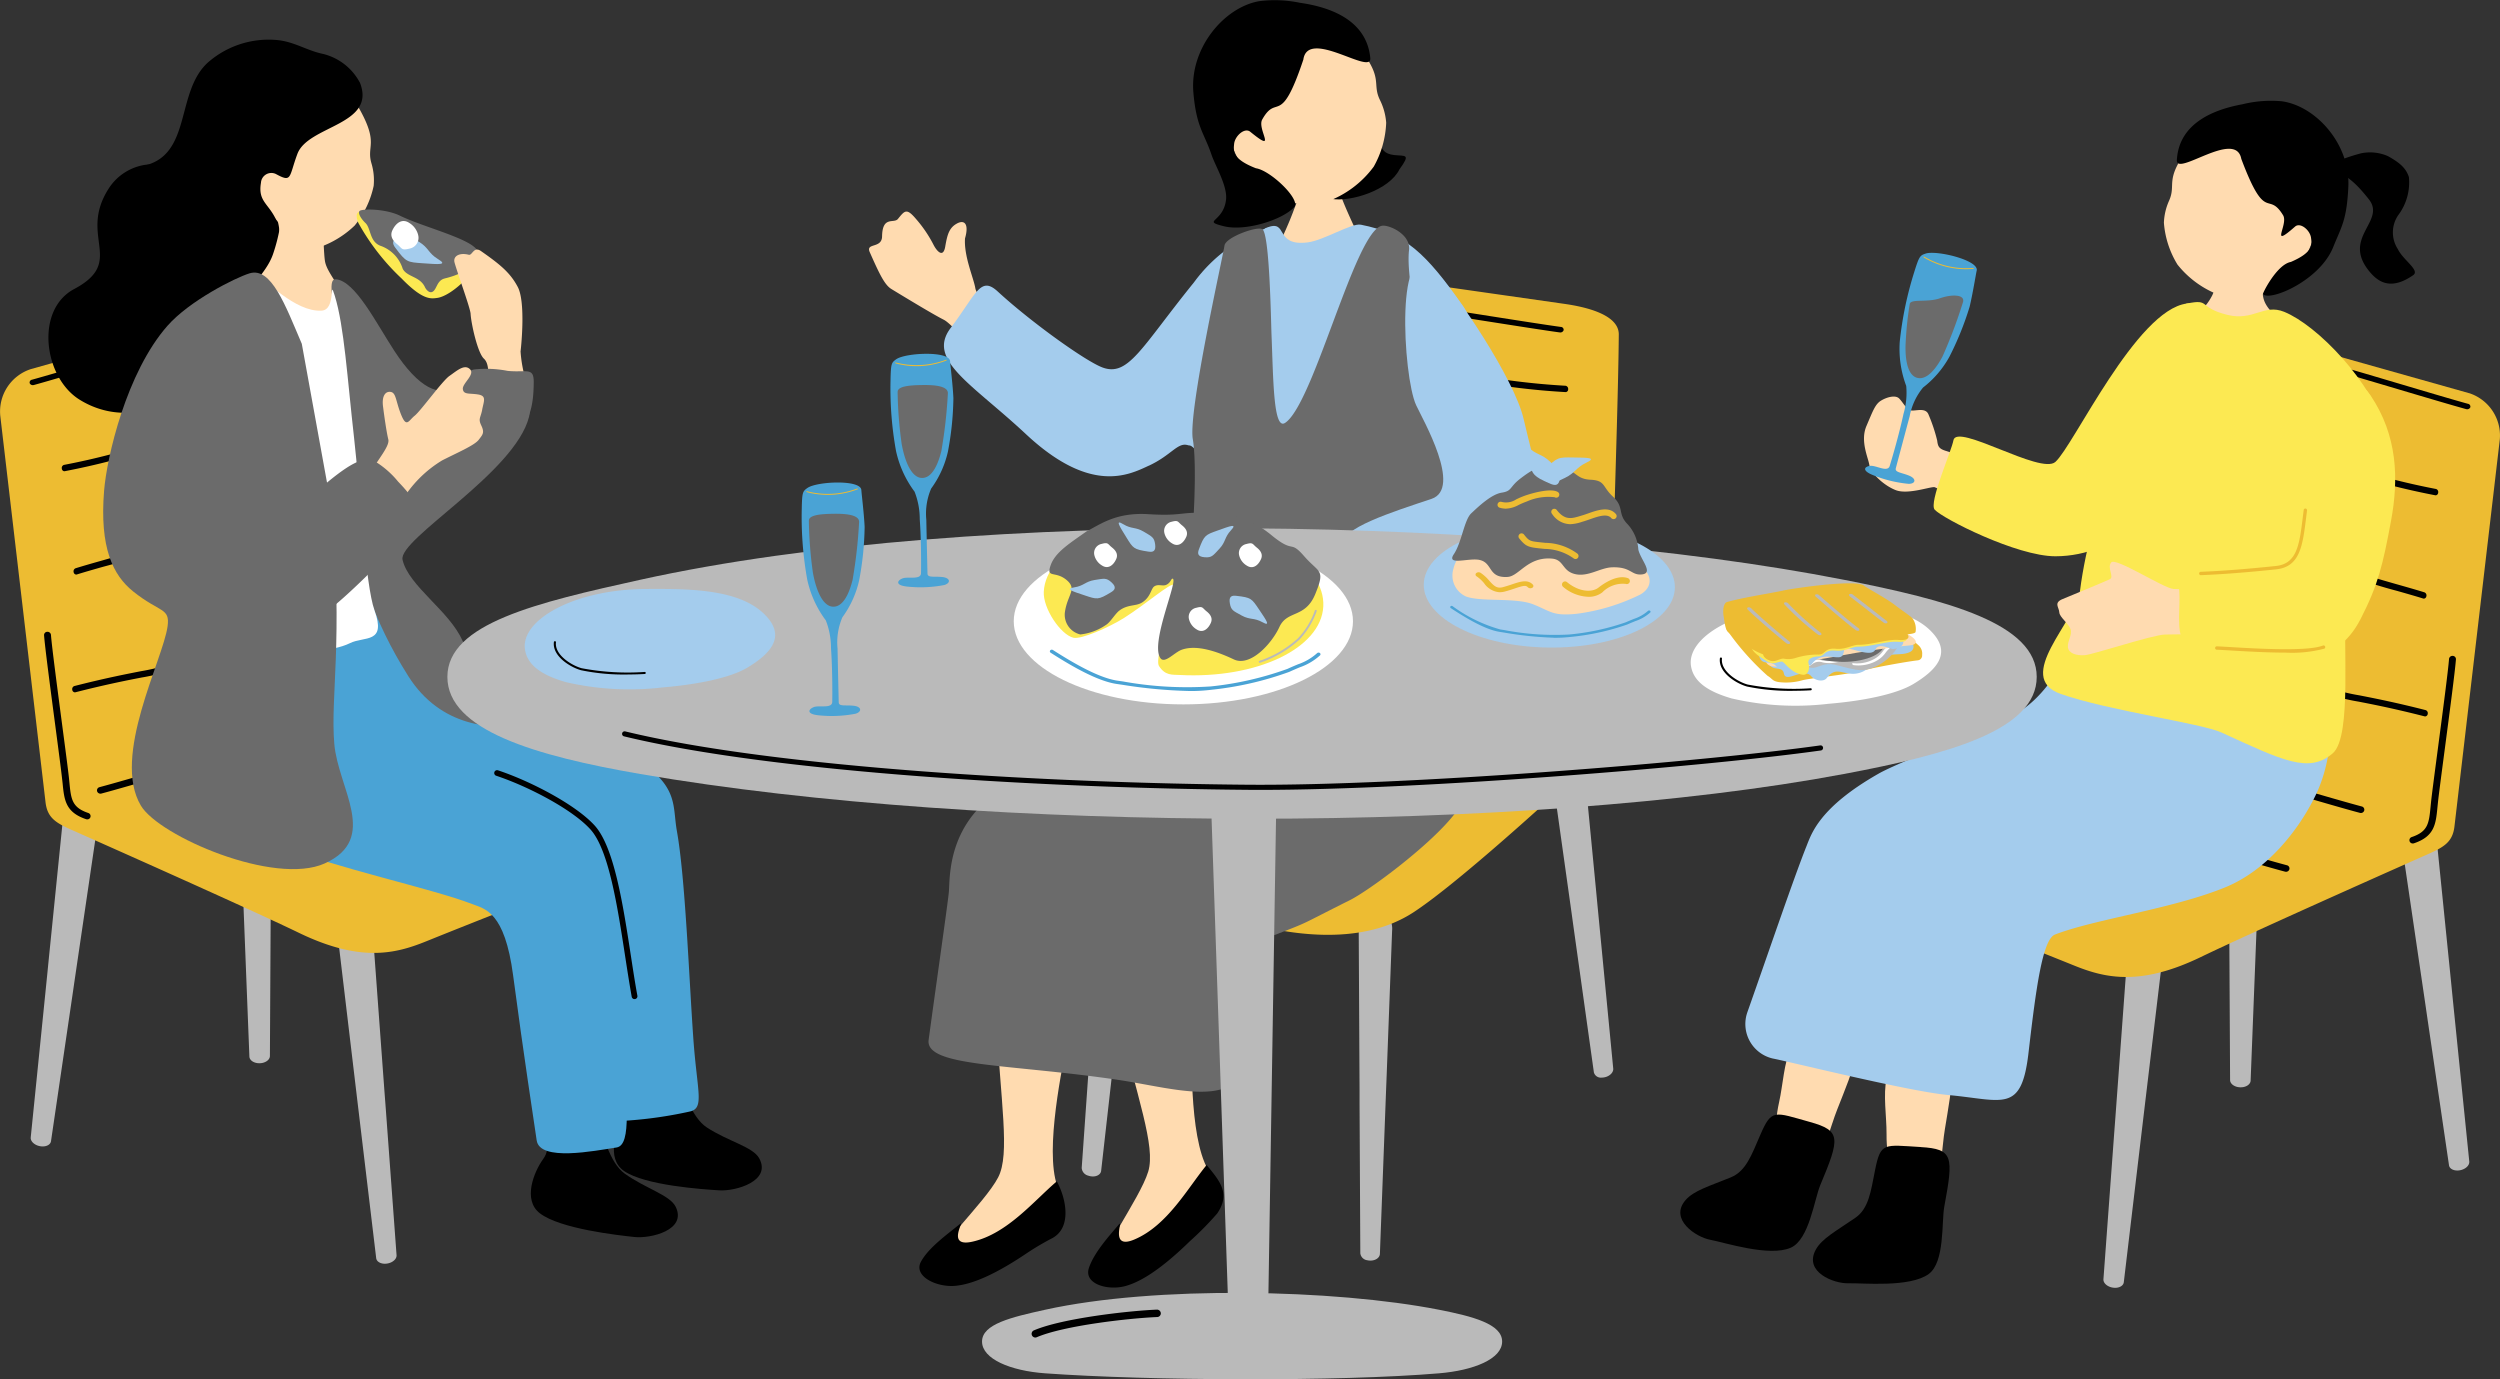 <svg xmlns="http://www.w3.org/2000/svg" xmlns:xlink="http://www.w3.org/1999/xlink" width="268.259" height="148" viewBox="0 0 268.259 148"><rect x="0" y="0" width="268.259" height="148" fill="#333333" stroke="none"/><defs><clipPath id="a"><rect width="268.259" height="148" fill="none"/></clipPath></defs><g clip-path="url(#a)"><path d="M301.394,135.738c-.018.414-.514.733-1.109.714a1.53,1.53,0,0,1-.294-.034c-.461-.1-.794-.393-.8-.74l-.086-15.963-.006-1.658-.094-17.1a2.052,2.052,0,0,1,1.917-2.2,1.458,1.458,0,0,1,.3.035,2.152,2.152,0,0,1,1.536,2.267l-.606,15.383-.07,1.7Z" transform="translate(-59.894 -19.78)" fill="#bababa"/><path d="M284.426,162.815c-.051.41-.569.669-1.16.578a1.5,1.5,0,0,1-.29-.069c-.449-.153-.759-.485-.735-.831l1.172-15.9.125-1.651,1.252-17.033a1.955,1.955,0,0,1,2.082-1.966,1.455,1.455,0,0,1,.3.07,2.256,2.256,0,0,1,1.351,2.439L286.7,143.691l-.2,1.683Z" transform="translate(-56.535 -25.224)" fill="#bababa"/><path d="M329.521,146.743c.04.412-.4.83-.993.937a1.477,1.477,0,0,1-.293.028c-.468,0-.837-.22-.889-.561l-2.309-15.709-.237-1.632-2.476-16.83A2.23,2.23,0,0,1,323.9,110.4a1.454,1.454,0,0,1,.3-.029,1.971,1.971,0,0,1,1.83,1.91l1.547,15.283.167,1.69Z" transform="translate(-64.559 -22.108)" fill="#bababa"/><path d="M315.089,50.67l-29.068-8.194a3.186,3.186,0,0,0-4.14,2.892L277.9,85.744a4.489,4.489,0,0,0,0,.829,5.8,5.8,0,0,0-2,.318,72.917,72.917,0,0,1-8.953,3.624c-3.574,1.1-18.981,10.946-16.279,12.359,5.411,2.829,9.558,4.174,22.081,9.228,3.337,1.347,7.082,2.2,13.569-.934,6.056-2.927,24.509-11.1,24.509-11.1,1.612-.725,2.5-1.276,2.692-2.9l4.864-41.5a4.78,4.78,0,0,0-3.288-5" transform="translate(-50.147 -8.481)" fill="#edbc32"/><path d="M313.367,107.968l-.042-.008c-1.516-.4-4.521-1.278-7.427-2.126-2.23-.649-4.369-1.274-5.644-1.627a.353.353,0,0,1-.252-.441.37.37,0,0,1,.457-.243c1.277.354,3.42.979,5.654,1.63,2.9.846,5.9,1.72,7.409,2.119a.355.355,0,0,1,.257.438.371.371,0,0,1-.413.257" transform="translate(-60.09 -20.734)"/><path d="M327.617,53.8l-.042-.009c-1.506-.414-4.491-1.3-7.377-2.158-2.214-.657-4.339-1.289-5.606-1.65a.3.3,0,0,1-.243-.382.376.376,0,0,1,.462-.181c1.268.361,3.4.993,5.615,1.652,2.881.856,5.862,1.742,7.36,2.153a.305.305,0,0,1,.248.381.368.368,0,0,1-.417.194" transform="translate(-62.963 -9.895)"/><path d="M324.246,65.64a.3.3,0,0,0,.273-.281.345.345,0,0,0-.224-.4,77.316,77.316,0,0,1-9.943-2.6.27.27,0,0,0-.353.214.366.366,0,0,0,.174.433,77.22,77.22,0,0,0,10.022,2.625.228.228,0,0,0,.051.006" transform="translate(-62.894 -12.488)"/><path d="M323.3,79.584a.3.3,0,0,0,.269-.258.353.353,0,0,0-.2-.416c-.887-.276-1.875-.557-2.857-.835-1.724-.489-3.507-1-4.577-1.441a.269.269,0,0,0-.352.214.363.363,0,0,0,.174.433,48.374,48.374,0,0,0,4.629,1.46c.977.277,1.962.557,2.845.832a.235.235,0,0,0,.069.01" transform="translate(-63.21 -15.347)"/><path d="M322.963,95.425a.3.3,0,0,0,.272-.273.348.348,0,0,0-.216-.4c-3.237-.829-5.592-1.289-7.15-1.594a20.563,20.563,0,0,1-2.344-.529.276.276,0,0,0-.345.234.358.358,0,0,0,.191.423,20.521,20.521,0,0,0,2.409.547c1.554.3,3.9.762,7.125,1.588a.226.226,0,0,0,.057.007" transform="translate(-62.73 -18.551)"/><path d="M303.322,115.856l-.042-.008c-1.516-.4-4.521-1.278-7.427-2.126-2.23-.649-4.369-1.274-5.644-1.627a.353.353,0,0,1-.252-.441.37.37,0,0,1,.457-.243c1.277.354,3.42.979,5.654,1.63,2.9.846,5.9,1.72,7.409,2.119a.355.355,0,0,1,.258.438.371.371,0,0,1-.413.257" transform="translate(-58.078 -22.314)"/><path d="M323.63,108.136a.353.353,0,0,1-.081-.69c1.76-.595,1.847-1.489,2.021-3.269l.05-.49c.09-.861.393-3.153.743-5.808.51-3.869,1.088-8.254,1.186-9.539a.371.371,0,0,1,.4-.334.353.353,0,0,1,.341.377c-.1,1.3-.679,5.7-1.191,9.576-.349,2.649-.651,4.937-.741,5.79l-.049.485c-.178,1.819-.306,3.134-2.521,3.882a.384.384,0,0,1-.155.019" transform="translate(-64.759 -17.628)"/><path d="M259.164,150.856c.341-3.74,2.421-10.07-1.182-10.095-6.5-.044-4.86,5.29-4.885,9.121-.022,3.169.78,4.327,2.149,4.633,3.1.691,3.553.348,3.918-3.659" transform="translate(-50.664 -28.196)" fill="#ffdbb0"/><path d="M254.818,153.875c-3.938-.231-4.288-.544-4.89,2.476-.457,2.29-.67,4.124-2.122,5.123-2.049,1.411-3.588,2.219-4.243,3.421-1.308,2.4,1.958,3.643,3.478,3.6s6.629.488,8.651-1c1.735-1.28,1.36-5.58,1.664-7.221,1-5.389.975-6.187-2.538-6.394" transform="translate(-48.727 -30.795)"/><path d="M244.375,148.071c1.124-3.584,4.493-9.332.976-10.116-6.348-1.417-5.866,4.144-6.7,7.883-.689,3.093-.151,4.4,1.122,4.982,2.884,1.329,3.4,1.091,4.6-2.749" transform="translate(-47.743 -27.588)" fill="#ffdbb0"/><path d="M239.35,150.342c-3.8-1.057-4.077-1.437-5.3,1.387-.931,2.142-1.526,3.89-3.156,4.559-2.3.946-3.976,1.411-4.87,2.448-1.784,2.07,1.144,3.974,2.64,4.251s6.378,1.877,8.668.847c1.966-.884,2.509-5.168,3.152-6.707,2.114-5.056,2.259-5.842-1.131-6.785" transform="translate(-45.162 -29.957)"/><path d="M295.838,84.517c-.04-1.106-2.81-1.626-6.469-1.775-3.118-1.852-14.8-1.316-17.419-.227-2.209.919-4.1,7.868-8.707,10.363-3.332,1.8-12.371,5.107-14.77,6.476-6.345,3.619-7.183,6.426-7.727,7.787-1.343,3.36-4.1,11.469-6.334,17.794a3.8,3.8,0,0,0,2.714,4.976c2.227.438,14.63,3.535,18.849,3.921,5.9.539,7.839,2.009,8.6-4.524.8-6.9,1.5-12.18,2.847-12.7,4.292-1.66,12.53-2.728,18.236-5.053,4.589-1.87,7.96-6.24,9.725-9.891,3.476-7.19.47-16.811.458-17.147" transform="translate(-46.909 -16.33)" fill="#a4cced"/><path d="M258.969,59.064c-.793-.238-.921-.461-1-1.128a17.459,17.459,0,0,0-.92-2.765c-.336-.937-1.635-.254-2.072-.529s-.693-.812-1.084-1.218-1.326-.159-1.954.227-.864,1.091-1.561,2.717.2,3.415.315,4.216,1.508,2.157,2.828,2.67,3.775-.413,4.172-.316c.067.016,2.332,1.07,3.02,1.313,2.554.9,4.645-2.819,2.314-3.822-.4-.174-3.932-1.327-4.06-1.366" transform="translate(-50.101 -10.66)" fill="#ffdbb0"/><path d="M296.255,33c.235.027,5.593.6,5.89.605.06.51-1.588,3.274-.936,5.216.828,2.465,6.253,4.374,5.261,6.6-2.968,5.53-13.561,2.581-15.544-.332-.311-5.211,2.847-3.06,4.74-6.812a8.769,8.769,0,0,0,.589-5.28" transform="translate(-58.271 -6.611)" fill="#ffdbb0"/><path d="M286.625,40.724c2.807-.364,2.764,3.485,1.447,7.8-2.006,6.569-7.218,15.476-7.757,16.183-1.305,1.716-4.386,3.135-7.791,3.136-4.15,0-12.109-4.055-12.953-5-.665-.741,1.819-6.328,2.01-7.44.329-1.918,9.355,3.715,10.937,2.319,1.941-1.711,8.675-16.3,14.107-17" transform="translate(-51.972 -8.153)" fill="#fce952"/><path d="M281.147,56.974c1.454-8.721,7.446-16.083,8.419-16.283,2.608-.538,1.13.4,4.325,1.207,2.84.716,3.918-1.222,6.13-.317,3.556,1.455,9.422,7.493,11.057,13.069,1.3,4.424-2.86,10.06-4.37,18.926-.507,2.972.663,13.536-1.484,15.377-2.549,2.186-5.31.805-11.936-2.232-2.182-1-12.148-2.347-17.256-4.142-5.092-1.789,1.673-7.866,2.07-11.044.62-4.96,2.218-9.6,3.045-14.562" transform="translate(-54.913 -8.119)" fill="#fce952"/><path d="M303.881,32.665a7.565,7.565,0,0,1-7.073,2.091,10.429,10.429,0,0,1-4.995-3.442,10.009,10.009,0,0,1-1.457-4.489,6.317,6.317,0,0,1,.558-2.373c.79-1.785-.5-2.148,1.959-5.486.748-1.014,4.813-5.472,10.242-4.128,4.772,1.182,5.651,13.359.766,17.827" transform="translate(-58.161 -2.922)" fill="#ffdbb0"/><path d="M299.011,19.762c-.594-3.25-7.022,1.969-6.917.109.228-4.015,4.077-5.44,7.047-5.981a12.742,12.742,0,0,1,4.234-.318c3.663.523,7.333,4.614,7.12,9.158-.17,3.619-.741,4.288-1.63,6.5-1.444,3.589-6.763,5.835-7.536,5.04-.065-.067,1.486-3.187,3-3.46,2.362-1.024,2.274-1.814,2.157-2.617s-1.146-1.668-1.71-1.174c-2.8,2.457-.676-.23-1.285-1.223-1.656-2.7-1.831,1.006-4.477-6.031" transform="translate(-58.509 -2.703)"/><path d="M312.608,21.764a19.476,19.476,0,0,1,3.382-1.217,4.793,4.793,0,0,1,2.846.3c1.4.77,1.962,1.356,2.265,2.25a5.834,5.834,0,0,1-1.156,4.107,3.282,3.282,0,0,0-.028,3.631c.572,1.187,2.4,2.27,1.645,2.792-2.206,1.53-3.562.912-4.574-.251-3.26-3.747,1.717-5.483-.181-7.886s-2.353-2.236-4.2-3.73" transform="translate(-62.618 -4.101)"/><path d="M287.6,83.186c-1.382.046-7.707,2.151-8.6,2.216s-1.745-.191-1.811-.857.488-1.307.284-1.929-1.19-1.292-1.211-1.82-.639-1.014.373-1.423,4.512-1.866,5.041-2.116-.34-1.265.168-1.814,5.643,2.8,6.675,2.854c3.815.193,4.441-.356,4.706,2.879.208,2.549-1.55,1.878-5.623,2.011" transform="translate(-55.295 -15.099)" fill="#ffdbb0"/><path d="M311.835,76.783c1.912-3.707,2.413-5.884,3.284-10.574.836-4.5.7-9.148-2.212-13.47-3.182-4.719-6.893,6.173-7.03,9.272-.1,2.263-.482,9.112-3.687,9.428-4.06.4-10.007.119-9.883,1.7.321,1.355-.19,3.988.273,5.456.443,1.406,6.67,1.347,10.976,2.088,4.872.839,7.081-1.582,8.28-3.906" transform="translate(-58.551 -10.33)" fill="#fce952"/><path d="M295.27,75.388a.182.182,0,0,1-.006-.365c2.168-.08,4.874-.288,8.043-.621,2.288-.24,2.536-2.264,2.912-5.327l.085-.681a.174.174,0,0,1,.2-.158.183.183,0,0,1,.158.2l-.085.681c-.382,3.12-.66,5.374-3.236,5.645-3.177.333-5.892.543-8.069.623Z" transform="translate(-59.109 -13.668)" fill="#edbc32"/><path d="M304.788,87.375c-2.018,0-4.288-.135-5.958-.234-.576-.034-1.066-.063-1.429-.079a.183.183,0,0,1-.174-.19.186.186,0,0,1,.19-.174c.365.017.857.046,1.435.08,2.9.172,8.306.494,9.956-.167a.183.183,0,0,1,.135.339,13.573,13.573,0,0,1-4.154.426" transform="translate(-59.537 -17.346)" fill="#edbc32"/><path d="M262.237,35.834c.263-1.118-4.322-2.218-5.484-1.827-.606.2-.692.293-1.226,2.006a37.839,37.839,0,0,0-1.545,7.424,11.312,11.312,0,0,0,.692,4.769,8.006,8.006,0,0,1-.293,3.005c-.489,2.294-1.323,5.09-1.48,5.587-.23.724-1.463-.084-2.078-.015s-.945.485.221.968a13.393,13.393,0,0,0,3.909.964c.744-.011.841-.549.03-.881s-1.542-.345-1.427-.789,1.232-4.632,1.488-5.579a6.822,6.822,0,0,1,1.437-3.086,10.654,10.654,0,0,0,2.834-3.315,32.833,32.833,0,0,0,2.158-5.335c.329-1.351.679-3.532.764-3.9" transform="translate(-50.13 -6.796)" fill="#4aa3d5"/><path d="M258.934,34.952a8.793,8.793,0,0,0,4.51.794.049.049,0,0,0,.037-.059.049.049,0,0,0-.058-.038,8.857,8.857,0,0,1-5.252-1.22.05.05,0,0,0-.069.014.049.049,0,0,0,.014.068,5.9,5.9,0,0,0,.817.44" transform="translate(-51.698 -6.895)" fill="#edbc32"/><path d="M256.137,40.55c.145-.57,1.873-.12,3.242-.6,1.282-.453,2.713-.417,2.475.41a52.351,52.351,0,0,1-2.2,5.84c-.634,1.2-1.649,2.59-2.736,2.282-1.071-.3-1.338-2.166-1.2-4.077a35.654,35.654,0,0,1,.421-3.852" transform="translate(-51.216 -7.944)" fill="#6b6b6b"/><path d="M33.119,132.507c.018.415.514.734,1.109.715a1.53,1.53,0,0,0,.293-.034c.461-.1.794-.393.8-.74l.086-15.963.006-1.659.094-17.1a2.051,2.051,0,0,0-1.917-2.2,1.406,1.406,0,0,0-.3.035,2.152,2.152,0,0,0-1.536,2.266l.605,15.383.071,1.7Z" transform="translate(-6.359 -19.133)" fill="#bababa"/><path d="M49.449,159.584c.05.41.569.669,1.16.578a1.5,1.5,0,0,0,.29-.069c.45-.153.759-.485.735-.831l-1.171-15.9-.126-1.651-1.252-17.033A1.955,1.955,0,0,0,47,122.713a1.48,1.48,0,0,0-.3.07,2.256,2.256,0,0,0-1.351,2.439l1.814,15.238.2,1.683Z" transform="translate(-9.082 -24.577)" fill="#bababa"/><path d="M4.122,143.513c-.04.412.4.83.993.937a1.477,1.477,0,0,0,.293.028c.468,0,.837-.22.889-.561l2.309-15.709.237-1.632,2.476-16.83a2.23,2.23,0,0,0-1.581-2.577,1.452,1.452,0,0,0-.3-.029,1.972,1.972,0,0,0-1.83,1.91L6.062,124.334l-.167,1.69Z" transform="translate(-0.825 -21.461)" fill="#bababa"/><path d="M3.316,47.44l29.068-8.194a3.186,3.186,0,0,1,4.14,2.892l3.983,40.375a4.353,4.353,0,0,1,0,.829,5.8,5.8,0,0,1,2,.318,72.835,72.835,0,0,0,8.954,3.624c3.573,1.1,18.981,10.946,16.279,12.359-5.411,2.829-9.558,4.174-22.082,9.228-3.337,1.347-7.081,2.2-13.568-.934-6.056-2.927-24.51-11.1-24.51-11.1-1.611-.725-2.5-1.277-2.692-2.9L.028,52.439a4.778,4.778,0,0,1,3.288-5" transform="translate(0 -7.834)" fill="#edbc32"/><path d="M13.438,105.375a.348.348,0,0,0,.042-.009c1.516-.4,4.521-1.277,7.427-2.125,2.23-.649,4.369-1.274,5.644-1.627a.352.352,0,0,0,.252-.441.37.37,0,0,0-.457-.243c-1.277.354-3.42.979-5.654,1.63-2.9.846-5.9,1.72-7.409,2.119a.356.356,0,0,0-.258.438.371.371,0,0,0,.413.257" transform="translate(-2.606 -20.214)"/><path d="M4.4,50.566l.042-.009c1.506-.414,4.491-1.3,7.377-2.158,2.214-.657,4.339-1.289,5.606-1.65a.3.3,0,0,0,.243-.382.376.376,0,0,0-.462-.181c-1.268.361-3.4.994-5.615,1.652-2.881.856-5.862,1.742-7.36,2.153a.305.305,0,0,0-.248.381.367.367,0,0,0,.417.194" transform="translate(-0.795 -9.248)"/><path d="M8.567,62.409a.3.3,0,0,1-.273-.281.345.345,0,0,1,.223-.4,77.3,77.3,0,0,0,9.944-2.6.27.27,0,0,1,.353.214.366.366,0,0,1-.174.433A77.22,77.22,0,0,1,8.619,62.4a.228.228,0,0,1-.051.006" transform="translate(-1.66 -11.841)"/><path d="M10.149,76.354a.3.3,0,0,1-.27-.258.353.353,0,0,1,.2-.416c.887-.276,1.875-.557,2.857-.835,1.724-.489,3.506-1,4.577-1.441a.27.27,0,0,1,.353.214.365.365,0,0,1-.175.434,48.3,48.3,0,0,1-4.629,1.46c-.977.277-1.962.557-2.845.832a.226.226,0,0,1-.068.01" transform="translate(-1.977 -14.7)"/><path d="M9.967,92.194a.3.3,0,0,1-.272-.273.348.348,0,0,1,.216-.4c3.237-.829,5.592-1.289,7.15-1.594a20.565,20.565,0,0,0,2.344-.529.275.275,0,0,1,.344.234.357.357,0,0,1-.19.423,20.5,20.5,0,0,1-2.41.547c-1.553.3-3.9.762-7.124,1.588a.225.225,0,0,1-.057.007" transform="translate(-1.941 -17.904)"/><path d="M10.574,104.905a.361.361,0,0,0,.312-.236.357.357,0,0,0-.232-.454c-1.76-.595-1.847-1.489-2.021-3.269l-.049-.49c-.091-.861-.393-3.153-.744-5.808-.509-3.869-1.088-8.254-1.186-9.539a.371.371,0,0,0-.4-.334.352.352,0,0,0-.341.377c.1,1.3.678,5.7,1.19,9.576.349,2.649.651,4.937.741,5.79L7.9,101c.178,1.819.306,3.134,2.52,3.882a.392.392,0,0,0,.157.019" transform="translate(-1.185 -16.981)"/><path d="M82.977,143.284c-.469-4.56,5.787-3.761,6.288-.717.379,2.309,1.454,5.406,3.072,6.466,2.286,1.5,4.94,2.076,5.622,3.305,1.359,2.453-2.513,3.559-4.274,3.449s-8-.518-10.248-2.093c-1.931-1.353-.828-4.417.086-5.816.99-1.514-.278-1.975-.547-4.593" transform="translate(-16.499 -28.058)"/><path d="M72.195,148.992c-.266-4.577,5.949-3.5,6.314-.438.277,2.323,1.213,5.465,2.784,6.6,2.218,1.6,4.844,2.293,5.47,3.551,1.25,2.512-2.668,3.444-4.422,3.256s-7.968-.871-10.145-2.545c-1.87-1.437-.632-4.449.344-5.806,1.056-1.469-.191-1.986-.344-4.613" transform="translate(-14.267 -29.226)"/><path d="M31.149,80.569c0,.336-2.081,8.018,1.711,15.047,1.925,3.569,6.134,5.913,10.8,7.578,5.8,2.071,16.322,3.831,20.683,5.3,1.366.46,1.779,3.229,2.884,10.092,1.045,6.493,2.594,17.512,4.282,17.432a45.28,45.28,0,0,0,8.57-1.051c1.7-.334.849-2.054.439-7.911-.469-6.689-.864-17.187-1.758-22.191-.549-3.076.4-5.122-5.943-8.741-2.4-1.369-13.942-4.306-17.273-6.108-4.613-2.5-4-9.812-6.2-10.731-3.032-1.261-18.219-1.783-18.193,1.285" transform="translate(-6.126 -15.682)" fill="#4aa3d5"/><path d="M23.866,81.579c-.012.336-3.019,9.957.458,17.147,1.765,3.651,5.866,6.178,10.454,8.049,5.707,2.326,16.137,4.549,20.429,6.21,1.344.52,3.482.773,4.389,7.663,1.1,8.35,2.288,16.015,2.526,17.688.33,2.307,6.17,1.132,8.569.769,1.711-.259.959-5.155.808-11.023-.173-6.7-1.064-16.231-1.152-17.7S70.4,104.9,64.221,101c-2.336-1.474-9.29-4.737-12.538-6.685-4.5-2.7-1.512-11.968-3.678-12.985-2.972-1.394-24.031-2.818-24.14.247" transform="translate(-4.536 -15.976)" fill="#4aa3d5"/><path d="M31.852,25.527a7.571,7.571,0,0,0,6.738,3.012A10.437,10.437,0,0,0,44,25.786a10.013,10.013,0,0,0,2.04-4.259A6.342,6.342,0,0,0,45.8,19.1c-.547-1.875.784-2.063-1.216-5.7-.607-1.1-4.048-6.065-9.611-5.451-4.889.541-7.375,12.5-3.122,17.579" transform="translate(-5.944 -1.582)" fill="#ffdbb0"/><path d="M42.114,9.908a6.127,6.127,0,0,0-3.9-3.047c-1.827-.374-3.192-1.383-5.148-1.512a9.884,9.884,0,0,0-7.244,2.425c-3.505,3.179-1.683,9.947-6.915,11.084-2.741.6-.685,6.945.388,7.267,1.673.5,6.7,2.722,10.74,2.441,1.491-.1,3.088-1.127,3.1-3.924-.814-1.762-1.959-1.961-1.62-3.96a1.117,1.117,0,0,1,1.6-.944c1.751.951,1.371.366,2.309-2.155,1.142-3.075,8.534-3.068,6.7-7.673" transform="translate(-3.513 -1.067)"/><path d="M9.263,35.436c5.6-2.976.369-5.592,3.714-10.8A5.658,5.658,0,0,1,16.949,22.1c1.654-.187,6.608,1.874,8.712,2.579,1.313.441,5.295,2.9,5.481,3.638a6.081,6.081,0,0,1-.778,4.662c-1.963,3.023-4.04,2.115-4.4,4.642-.571,3.97-1.384,5.888-3.887,8.189-2.683,2.466-7.748,4.31-12.262,1.484C6,44.906,5.036,37.68,9.263,35.436" transform="translate(-1.301 -4.424)"/><path d="M36.593,30.272c.261.011,4.218.348,4.544.329.106.591.131,2.733.264,3.509.242,1.414,2.2,3.16,3.156,6.426.676,2.315-12.234,1.25-11.975-1.1.289-2.615,2.455-3.816,3.245-6.117a19.051,19.051,0,0,0,.766-3.048" transform="translate(-6.526 -6.064)" fill="#ffdbb0"/><path d="M58.543,76.272c-1.383-3.2-5.8-5.883-6.438-8.7-.5-2.226,12.067-9.317,13.575-15.348.717-2.868-4.424-6.585-7.892-3.418-1.62,1.479-3.976.317-6.561-3.645-1.958-3-4.183-7.482-6.262-7.69-1.1-.11.009,3.345.11,5.673.629,14.454.039,24.869,7.645,36.911,3.495,5.533,9.1,5.751,12.45,5.242,5.908-.9-5.356-6.088-6.625-9.028" transform="translate(-8.91 -7.506)" fill="#6b6b6b"/><path d="M81.354,127.907a.307.307,0,0,1-.289-.252c-.239-1.329-.462-2.781-.7-4.318-.823-5.367-1.757-11.449-3.723-13.633-1.938-2.15-6.674-4.622-10.134-5.77a.307.307,0,0,1,.193-.582c3.536,1.172,8.392,3.715,10.4,5.941,2.09,2.321,3.036,8.5,3.873,13.951.236,1.533.457,2.982.7,4.3a.306.306,0,0,1-.248.357.32.32,0,0,1-.067,0" transform="translate(-13.28 -20.699)"/><path d="M41.017,39.231c-.641-2.078.194,1.505-1.407,1.6-2.934.178-6.03-3.538-6.844-3.4-3.883.668-7.3,6.061-7.305,9.74-.216.075,1.169,8.7,1.6,14.746.265,3.71.769,10.612.146,12.959s11.644,3.533,15.43,1.64c1.564-.782,3.95.1,2.639-3.543-.962-2.673-1.557-12.918-2.186-18.472-.731-6.445-1.055-11.974-2.074-15.274" transform="translate(-5.095 -7.498)" fill="#fff"/><path d="M35.151,44.205c-1.747-4.077-3.259-8.272-5.606-7.546-1.549.48-6.434,2.939-8.793,5.615-4.42,5.013-6.517,14.11-6.809,17.706-.494,6.1.934,9.064,3.131,10.821,2.877,2.3,3.956,1.715,3.681,3.735-.5,3.625-6.03,13.962-2.859,19.247,1.966,3.276,14.348,8.624,19.73,6.189,5.876-2.658,1.429-8.034,1.02-12.813-.437-5.1.964-10.924-.291-25.336-.006,0-3.2-17.614-3.2-17.619" transform="translate(-2.773 -7.327)" fill="#6b6b6b"/><path d="M60.865,32.913c-.6-1.136-5.229-1.66-6.141-2.075-1.684-.766-2.318-1.875-4.511-2.174-.445-.061-1.615-.7-2.224-.191-.265.222-.035.952.073,1.15a24.3,24.3,0,0,0,4.627,5.932c2.272,2.335,3.131,2.169,3.815,2.077,1.667-.224,4.844-3.352,4.362-4.718" transform="translate(-9.588 -5.664)" fill="#fce952"/><path d="M57.374,35.508c1.983-.466,3.293-1.363,3.551-2.627.286-1.4-5.639-2.77-8.347-4.1-1.564-.767-4.1-.769-4.346-.507-.226.243.219.9.62,1.278.643.6.408,2.088,1.747,2.5a3.821,3.821,0,0,1,2.266,2.43c.469.885,1.853.8,2.385,1.97.112.246.451.657.789.5.494-.232.46-1.233,1.335-1.439" transform="translate(-9.649 -5.632)" fill="#6b6b6b"/><path d="M53.006,32.94c1.14,1.543,1.269,1.522,2.949,1.64s2.7.208,1.627-.438-1-1.226-2.058-1.865-1.251-.843-2.1-.535-.782.721-.421,1.2" transform="translate(-10.567 -6.33)" fill="#a4cced"/><path d="M55.387,31.152a1.18,1.18,0,0,1-.941,1.467c-.869.221-.754-.022-1.316-.48s-.757-.949-.51-1.479c.383-.82,1.069-1.3,1.814-.8a2.1,2.1,0,0,1,.954,1.292" transform="translate(-10.519 -5.94)" fill="#fff"/><path d="M68.073,44.39c.117-.991.506-5.348-.3-6.883s-1.9-2.425-3.952-3.86c-.78-.543-.936.489-1.3.4-1.022-.265-1.729.149-1.531.849.362,1.275,1.684,4.873,1.718,5.479.06,1.067.749,4.183,1.42,4.81.59.552.469,1.554.522,3.106.668,3.886,4.024,2.044,3.831-1.32a13.97,13.97,0,0,1-.414-2.577" transform="translate(-12.211 -6.708)" fill="#ffdbb0"/><path d="M63.051,49.55a11.815,11.815,0,0,1,3.569.151c2.053.215,2.836-.458,2.814,1.256-.026,2.083-.23,6.525-4.775,5.428-2.4-.579-4.176-1.156-3.911-2.528.557-2.876,1.041-4.05,2.3-4.308" transform="translate(-12.163 -9.906)" fill="#6b6b6b"/><path d="M61.673,53.812c-.19.955-.453.972-.1,1.719s.18.94-.288,1.541-2.354,1.4-3.915,2.2a12.706,12.706,0,0,0-4.347,4.381c-.042.086-4.033-1.834-3.409-2.96.806-1.458,2.163-2.954,1.979-3.676s-.436-2.49-.57-3.56.246-1.63.832-1.532.528.989,1.112,2.437.795.645,1.458.113,2.961-3.739,3.733-4.271,1.591-1.3,2.19-.725-.832,1.532-.756,2.144.689.425,1.624.573.642.665.451,1.619" transform="translate(-9.926 -9.869)" fill="#ffdbb0"/><path d="M47.618,61.88a9.709,9.709,0,0,1,2.449,2.146c1.429,1.49,2.982,3.364,1.859,4.661-1.363,1.575-7.571,8.154-10.192,9.755-2.107,1.288-6.721-7.837-4.369-9.755s4.3-3.929,5.388-4.805c2.282-1.838,3.735-2.619,4.865-2" transform="translate(-7.354 -12.353)" fill="#6b6b6b"/><path d="M184.586,158.989c-.017.414-.491.733-1.059.714a1.4,1.4,0,0,1-.281-.034.863.863,0,0,1-.761-.74l-.082-15.963,0-1.658-.09-17.1a2.019,2.019,0,0,1,1.831-2.2,1.322,1.322,0,0,1,.285.035,2.149,2.149,0,0,1,1.467,2.267l-.579,15.383-.067,1.7Z" transform="translate(-36.518 -24.437)" fill="#bababa"/><path d="M147.229,147.874c-.048.41-.544.669-1.108.578a1.374,1.374,0,0,1-.277-.069.92.92,0,0,1-.7-.831l1.119-15.9.119-1.651,1.2-17.033A1.9,1.9,0,0,1,149.564,111a1.35,1.35,0,0,1,.282.07,2.275,2.275,0,0,1,1.29,2.439L149.4,128.75l-.2,1.683Z" transform="translate(-29.073 -22.231)" fill="#bababa"/><path d="M214.738,134.276c.038.412-.385.83-.948.937a1.358,1.358,0,0,1-.281.028.774.774,0,0,1-.848-.561l-2.2-15.709-.225-1.632-2.365-16.83a2.236,2.236,0,0,1,1.511-2.577,1.322,1.322,0,0,1,.286-.029,1.93,1.93,0,0,1,1.747,1.91l1.476,15.283.16,1.69Z" transform="translate(-41.632 -19.611)" fill="#bababa"/><path d="M195.587,39.7l-29.9-4.273a3.186,3.186,0,0,0-3.721,3.415l1.4,40.547a4.323,4.323,0,0,0,.11.822,5.81,5.81,0,0,0-1.942.58,72.812,72.812,0,0,1-8.4,4.778c-3.4,1.563-17.365,13.363-14.5,14.406,5.738,2.088,10.027,2.872,23.109,6.223,3.486.892,11.666,2.714,17.68-1.252,5.615-3.7,18.469-15.72,18.469-15.72a6.04,6.04,0,0,0,2.68-4.66c-.216-10.088.737-31.185.824-41.582.018-2.182-3.694-2.982-5.815-3.285" transform="translate(-27.694 -7.09)" fill="#edbc32"/><path d="M205.888,43.939a.379.379,0,0,1-.042,0c-1.547-.21-4.623-.694-7.6-1.162-2.282-.358-4.471-.7-5.775-.893a.3.3,0,0,1-.291-.346.377.377,0,0,1,.433-.241c1.306.19,3.5.535,5.786.895,2.969.467,6.04.95,7.579,1.159a.306.306,0,0,1,.3.344.37.37,0,0,1-.389.249" transform="translate(-38.494 -8.27)"/><path d="M207.48,52.123a.3.3,0,0,0,.234-.314.344.344,0,0,0-.274-.365,77.275,77.275,0,0,1-10.2-1.26.269.269,0,0,0-.321.259.365.365,0,0,0,.229.407,77.276,77.276,0,0,0,10.282,1.274.219.219,0,0,0,.051,0" transform="translate(-39.444 -10.051)"/><path d="M208.522,69.417a.3.3,0,0,0,.233-.292.353.353,0,0,0-.254-.385c-.915-.156-1.932-.3-2.942-.449-1.773-.257-3.607-.522-4.727-.823a.272.272,0,0,0-.321.26.366.366,0,0,0,.231.407c1.147.307,2.912.563,4.781.834,1.006.145,2.019.292,2.93.447a.227.227,0,0,0,.07,0" transform="translate(-40.163 -13.513)" fill="#bababa"/><path d="M204.523,96.5a.3.3,0,0,0,.247-.3.344.344,0,0,0-.259-.377,77.283,77.283,0,0,1-10.138-1.685.27.27,0,0,0-.333.245.367.367,0,0,0,.213.417,77.4,77.4,0,0,0,10.219,1.7.22.22,0,0,0,.051,0" transform="translate(-38.866 -18.853)" fill="#bababa"/><path d="M209.779,95.029a.353.353,0,0,1-.154-.677c1.687-.78,1.677-1.679,1.659-3.467l0-.493c0-.866.053-3.177.116-5.855.093-3.9.2-8.322.158-9.611a.371.371,0,0,1,.357-.374.353.353,0,0,1,.38.338c.041,1.307-.065,5.739-.158,9.649-.063,2.672-.118,4.979-.116,5.835l0,.488c.018,1.828.031,3.149-2.09,4.131a.4.4,0,0,1-.153.035" transform="translate(-41.947 -14.933)"/><path d="M177.219,23.224c-.2.006-2.88.285-3.136.267-.09.462-1.239,3.336-1.444,3.918a39.267,39.267,0,0,1-3.447,6.891c3.038,2.624,11.455,3.588,13.378,1.081-.545-.265-4.524-8.653-4.785-9.758-.191-.809-.557-2.093-.565-2.4" transform="translate(-33.891 -4.652)" fill="#ffdbb0"/><path d="M185.563,21.368c-1.084,2.214-5.21,3.525-7.291,3.165-4.44-.768,2.019-5.78,2.132-7.669.083-1.382,1.227-1.179,2.911.381.522.483-.455,2.34,1.675,2.584,1.2.138,1.822-.18.573,1.539" transform="translate(-35.398 -3.193)"/><path d="M167.789,19.971c2.5,2.125,5.39,2.6,7.422,1.9a10.837,10.837,0,0,0,5.051-3.766,10.387,10.387,0,0,0,1.338-4.716,6.585,6.585,0,0,0-.671-2.441c-.889-1.822.439-2.249-2.246-5.618-.816-1.024-5.207-5.493-10.789-3.887-4.907,1.411-5.348,14.083-.106,18.53" transform="translate(-32.857 -0.22)" fill="#ffdbb0"/><path d="M171.923,6.386c.491-3.4,7.364,1.771,7.182-.155C178.713,2.073,174.665.743,171.561.3A13.232,13.232,0,0,0,167.155.13c-3.782.685-7.432,5.073-7.034,9.781.317,3.749,1.151,4.336,1.942,6.681.406,1.2,1.723,3.356,1.565,4.816-.269,2.487-2.678,2.25-.248,2.865,2.3.581,6.317-.679,7.565-2.05.725-.8-2.549-3.942-4.11-4.167-2.491-.972-2.429-1.8-2.339-2.633s1.124-1.775,1.729-1.284c3,2.441.692-.265,1.286-1.319,1.615-2.864,1.939.973,4.413-6.433" transform="translate(-32.068 0)"/><path d="M130.646,45.782c-2.613-2.051-4.966-5.256-6.032-5.792s-3.837-2.212-5.608-3.29c-.721-.439-1.283-1.607-2.323-3.959-.459-1.04,1.3-.35,1.324-1.686.038-2.248,1.265-1.343,1.7-1.874.745-.917.932-1.192,1.956.018a13.671,13.671,0,0,1,1.862,2.749c.328.648,1.036,1.5,1.26.192s.429-2.012,1.246-2.463,1.324.039.876,1.588c-.131,1.908.914,4.232,1.1,5.315s1.551,1.631,3.395,3.04,1.862,8.213-.751,6.161" transform="translate(-23.357 -5.687)" fill="#ffdbb0"/><path d="M167.532,30.494c2.485-1.028.775,2.014,4.473,1.551,1.726-.216,4.7-2.09,5.693-1.9,4.741.928,6.969,3.012,11.007,8.78,2.056,2.936-.288,9.6-.783,15.861-.1.622,1.942,20.982,1.942,24.283,0,1.844-5.456,1.5-13.2,1.942-3.4.194-12.527-.807-14.658-.971s.194-13.688-.388-21.356c.3-1.637-1.379-5.217-3.248-5.217-1.622,0,6.692-21.705,9.163-22.978" transform="translate(-31.681 -6.036)" fill="#a4cced"/><path d="M148.654,56.064c-2.11.98-6.219,3.145-13.191-3.372-5.832-5.452-10.685-7.952-8.081-11.4,2.77-3.668,3.184-5.627,5.054-3.906,3.5,3.224,9.376,7.448,11.218,8.141,2.8,1.056,4.187-2.151,9.831-9.122a16.519,16.519,0,0,1,8.132-5.936c.693-.2-.22,8.019-2.856,15.051-1.623,4.326-4.289,8.842-5.933,8.349-1.1-.329-1.743,1.068-4.174,2.2" transform="translate(-25.371 -6.102)" fill="#a4cced"/><path d="M139.013,153.623c-1.843-3.272.034-12.365.7-15.908,1.607-8.6-8.189-14.762-7.59-3.281.5,9.642,1.547,15.046.243,17.569-1.455,2.814-7.288,8.1-6.109,8.742,3.091.721,13.975-3.16,12.76-7.122" transform="translate(-25.258 -25.67)" fill="#ffdbb0"/><path d="M138.111,158.517c-2.427,2.053-5.3,5.621-9.037,6.466-2.924.673-.753-2.39-1.364-1.888-1.329,1.092-3.331,2.5-4.17,4.028-.867,1.573,1.686,2.8,3.707,2.6,1.224-.118,3.455-.674,7.615-3.48a29,29,0,0,1,2.791-1.646c2.066-1.148,1.482-4.2.459-6.082" transform="translate(-24.711 -31.752)"/><path d="M159.736,151.6c-2.4-2.888-2.19-12.171-2.175-15.775.035-8.746-10.709-13.05-8.056-1.862,2.228,9.393,4.226,14.522,3.4,17.238-.925,3.031-5.713,9.283-4.437,9.7,3.17.154,13.18-5.62,11.272-9.3" transform="translate(-29.696 -25.488)" fill="#ffdbb0"/><path d="M158.725,156.318c-2.018,2.455-4.2,6.482-7.727,7.984-2.755,1.188-1.171-2.216-1.682-1.611-1.111,1.313-2.674,3.029-3.226,4.68-.57,1.7,2.009,2.479,3.962,1.926,1.182-.336,3.277-1.285,6.865-4.792a33.023,33.023,0,0,0,2.942-2.986c1.491-2.18.21-3.538-1.134-5.2" transform="translate(-29.247 -31.312)"/><path d="M184.4,74.442a185.993,185.993,0,0,1-5.63-24.074C178,45.1,175.745,36.358,176.152,32.9c.194-1.65-2-2.661-2.815-2.621-1.252.062-2.817,3.709-4.439,7.97-2.1,5.508-4.294,12.043-6.045,13.192-1.26.827-1.262-4.659-1.456-9.416-.062-1.535-.2-10.741-.971-11.358-.485-.388-3.946.833-4.077,1.747-.17,1.188-3.91,17.811-3.4,20.774.873,5.048-.991,26.5-3.495,27.86-3.479,1.882-13.872,7.9-16.378,9.332-6.625,3.78-6.151,9.95-6.31,11.474s-1.386,10.063-2.162,15.791c-.394,2.9,8.487,2.55,20.191,4.271,6.649.978,13.769,3.556,14.173-3.3.344-5.851.932-11.514,2.336-12.058,4.483-1.734,2.734-1.023,8.491-3.9,2.065-1.032,8.466-5.779,11.111-9.086,2.718-3.4,3.3-7.172,3.786-10.872a21.652,21.652,0,0,0-.291-8.251" transform="translate(-24.957 -6.064)" fill="#6b6b6b"/><path d="M174.814,73.645c-1.071-.242-5.8-1.169-7.57-.465s-2.874,1.8-4.681,3.884c-.685.792.427,1.082.284,1.465-.408,1.088-.037,1.91.753,1.773,1.438-.25,5.53-1.284,6.2-1.251,1.175.057,4.666-.341,5.43-1,.672-.583,1.755-.334,3.461-.214,4.331-.285,2.7-4.171-1.006-4.346a15.438,15.438,0,0,1-2.868.158" transform="translate(-32.518 -14.607)" fill="#ffdbb0"/><path d="M201.255,66.194c1.137-4.411-.477-9.1-1.648-14.172-.988-4.285-7.172-13.468-9.558-15.984-4.276-4.513-3.407,11.428-1.977,14.5.723,1.555,4.984,8.939,1.647,10.053-4.227,1.411-9.9,3.212-9.388,4.872.671,1.365.765,4.294,1.614,5.745.812,1.391,4.742,1.03,9.422.094,5.767-1.153,9.174-2.342,9.887-5.108" transform="translate(-36.115 -7.059)" fill="#a4cced"/><path d="M168.473,157.584H164.2l-2.477-72.508h7.91Z" transform="translate(-32.394 -17.041)" fill="#bababa"/><path d="M187.58,178.7c0,1.876-3.064,3.1-6.773,3.411-10.694.9-31.129.8-42.262,0-3.714-.268-6.773-1.535-6.773-3.411s3.152-2.61,6.773-3.411c11.793-2.608,31.018-2.207,42.262,0,3.643.715,6.773,1.535,6.773,3.411" transform="translate(-26.395 -34.749)" fill="#bababa"/><path d="M138.814,178.722a.4.4,0,0,1-.157-.764c3.056-1.31,10.23-2.11,13.215-2.23a.409.409,0,0,1,.413.383.4.4,0,0,1-.382.413c-2.935.117-9.971.9-12.932,2.166a.408.408,0,0,1-.158.032" transform="translate(-27.726 -35.2)"/><path d="M230.573,86.83c0,5.732-9.517,8.321-20.7,10.422-34.06,6.4-92.115,6.4-129.141,0-11.211-1.938-20.7-4.689-20.7-10.422s9.634-7.975,20.7-10.422c36.036-7.97,94.783-6.744,129.141,0,11.129,2.184,20.7,4.689,20.7,10.422" transform="translate(-12.026 -14.198)" fill="#bababa"/><path d="M217.988,77.142c-.045,3.647-6.113,6.529-13.554,6.438S191,80.458,191.042,76.811s6.113-6.529,13.554-6.438,13.436,3.122,13.392,6.769" transform="translate(-38.267 -14.096)" fill="#a4cced"/><path d="M205.659,84.713a38.7,38.7,0,0,1-5.342-.561l-.42-.066c-1.594-.245-3.755-1.572-5.243-2.549a.124.124,0,0,1-.03-.188.167.167,0,0,1,.214-.026,15.927,15.927,0,0,0,5.111,2.5l.421.066a28.578,28.578,0,0,0,6.973.481,25.546,25.546,0,0,0,6.114-1.321c.321-.143.6-.254.836-.352a4.372,4.372,0,0,0,1.533-.871.169.169,0,0,1,.216,0,.122.122,0,0,1,.006.19,4.66,4.66,0,0,1-1.625.928c-.238.1-.509.207-.827.349a25.86,25.86,0,0,1-6.21,1.347,13.515,13.515,0,0,1-1.726.078" transform="translate(-38.979 -16.284)" fill="#4aa3d5"/><path d="M197.3,72.147c-.53.506-2,1.835-2.293,3.216a2.46,2.46,0,0,0,1.347,2.974c1.64.61,5.341.081,7.251.856,1.942.788,2.086,1.251,4.619,1a21.619,21.619,0,0,0,6.814-2.057c1.141-.639,1.462-1.815.234-2.961-1.2-1.117-6.795-2.565-8.739-3.132-1.918-.559-8.284-.8-9.234.106" transform="translate(-39.046 -14.331)" fill="#ffdbb0"/><path d="M197.616,72.579c-1.152-.148-3.4.635-2.581-.589.845-1.263,1.109-3.671,1.864-4.382s2.162-2.054,3.276-2.222.815-.591,1.957-1.477c1.87-1.452,2.659-1.562,4.36-1.25s1.573,1.26,3.2,1.34,1.241.734,2.422,1.818c1.213,1.113.489,1.813,1.5,2.884a4.445,4.445,0,0,1,1.218,2.8c.235,1.075,1.686,2.531.377,2.66-1.176.115-1.132-.837-3.209-.762-1.267.046-2.56,1.06-3.965.724s-1.169-1.547-2.471-1.658c-2.621-.224-3.52,1.888-4.761,1.966-2.208.137-1.519-1.64-3.186-1.854" transform="translate(-39.032 -12.523)" fill="#6b6b6b"/><path d="M207.139,62.727c1.375-1.4,1.491-1.365,3.079-1.344s2.556.018,1.426.554-1.184,1.1-2.294,1.633-1.337.713-2.063.347-.581-.758-.147-1.19" transform="translate(-41.419 -12.294)" fill="#a4cced"/><path d="M207.258,63.823c-1.8-.781-1.811-.9-2.361-2.39s-.9-2.391,0-1.53,1.454.709,2.349,1.555,1.144.992,1.064,1.8-.5.814-1.057.565" transform="translate(-40.932 -11.932)" fill="#a4cced"/><path d="M201.853,67.766a2.524,2.524,0,0,1-.674-.1.328.328,0,1,1,.176-.633,1.951,1.951,0,0,0,1.581-.262,9.293,9.293,0,0,1,.939-.4c.992-.347,2.853-.821,3.541-.391a.328.328,0,1,1-.347.557,5.7,5.7,0,0,0-2.977.454,8.729,8.729,0,0,0-.876.371,3.08,3.08,0,0,1-1.363.4" transform="translate(-40.25 -13.183)" fill="#edbc32"/><path d="M210.175,69.929a2.378,2.378,0,0,1-1.928-1.1.328.328,0,1,1,.516-.4c.873,1.113,1.6.895,2.511.617l.218-.066c.187-.054.392-.126.6-.2,1.008-.355,2.262-.8,3,.062a.329.329,0,0,1-.5.428c-.441-.516-1.419-.174-2.281.13-.224.078-.439.154-.637.212l-.211.064a4.485,4.485,0,0,1-1.29.255" transform="translate(-41.7 -13.682)" fill="#edbc32"/><path d="M209.866,74.316a.328.328,0,0,1-.22-.083,5.453,5.453,0,0,0-3.075-1l-.38-.039c-1.393-.145-1.646-.2-2.377-1.108a.329.329,0,0,1,.513-.411c.58.726.631.732,1.931.866l.382.04a5.941,5.941,0,0,1,3.445,1.168.328.328,0,0,1-.22.572" transform="translate(-40.811 -14.332)" fill="#edbc32"/><path d="M212.421,79.553a4.414,4.414,0,0,1-2.728-1.08.329.329,0,0,1,.419-.506c1.327,1.1,2.712,1.132,3.391.6.563-.442,2-1.427,3.15-1.017a.328.328,0,1,1-.221.618,3.071,3.071,0,0,0-2.524.916,2.374,2.374,0,0,1-1.487.47" transform="translate(-41.98 -15.514)" fill="#edbc32"/><path d="M200.573,78.932a2.213,2.213,0,0,1-1.665-.97,3.866,3.866,0,0,0-.8-.737.208.208,0,0,1-.044-.348.408.408,0,0,1,.461-.034,4.34,4.34,0,0,1,.929.843c.522.578.826.872,1.471.7.364-.1.693-.206.992-.307.86-.289,1.671-.562,2.223.037a.212.212,0,0,1-.082.343.4.4,0,0,1-.457-.062c-.215-.233-.481-.182-1.415.133-.314.106-.661.222-1.044.322a2.212,2.212,0,0,1-.565.078" transform="translate(-39.658 -15.381)" fill="#edbc32"/><path d="M239.849,81.225c-7.669.04-13.488,3.328-12.953,6.535.279,1.675,1.834,2.721,4.357,3.453a30.241,30.241,0,0,0,10.4.575c3.536-.293,7.212-.983,9.126-2.138,2.384-1.439,3.953-3.148,2.22-5.261-2.617-3.19-8.356-3.19-13.149-3.164" transform="translate(-45.442 -16.269)" fill="#fff"/><path d="M238.711,91.8a22.651,22.651,0,0,1-5.02-.457c-1.107-.3-3.1-1.487-2.918-3.019a.115.115,0,0,1,.124-.1.112.112,0,0,1,.1.125c-.162,1.379,1.746,2.506,2.754,2.777a26.436,26.436,0,0,0,6.762.4.109.109,0,0,1,.118.1.111.111,0,0,1-.1.119c-.551.034-1.172.052-1.814.052" transform="translate(-46.223 -17.673)"/><path d="M240.109,79.916c1.7-.3,1.943-.589,3.894-.206.943.185,4.728,3.095,6.546,4.171a10.3,10.3,0,0,1,1.751,1.328,1.182,1.182,0,0,1,.352,1,.521.521,0,0,1-.468.578c-1.28.146-4.665.769-6.278,1.168-1.825.449-5.416.753-6.174.991a6.474,6.474,0,0,1-2.446.177c-.723-.109-.695-.365-1.217-.676a27.943,27.943,0,0,1-4.354-4.915c-.846-1.611,6.759-3.328,8.394-3.619" transform="translate(-46.401 -15.93)" fill="#edbc32"/><path d="M251.515,84.492c.89.413,2.561,2.24-.081,2.39s-2.606.182-2.988.984A2.492,2.492,0,0,1,245.9,88.95c-1.024-.138-1.531-.55-2.355.5-.369.47-1.284.254-1.656-.19-.868-1.034-2.735.827-2.945-.314-.164-.887-1.343-.1-1.648-1.207-.194-.705,2.215-.8,2.546-1.578.9-2.118,6.236-2.827,8.178-2.832a10.8,10.8,0,0,1,3.5,1.166" transform="translate(-47.53 -16.691)" fill="#a4cced"/><path d="M241.075,83.853c1.786-.731,1-1.8,3.1-1.408s1.7,1.388,3.587,1.227,4.294.693,4.044,1.755-2.445,3.336-4.693,2.932-2.509-.943-4.182-.287-5.631-2.674-1.857-4.218" transform="translate(-47.973 -16.497)" fill="#bababa"/><path d="M246.11,88.732a.118.118,0,0,1-.04.008,4,4,0,0,0-.453.064,3.463,3.463,0,0,1-1.464.01,1.174,1.174,0,0,0-1.147.2c-.078.054-.164.112-.266.172a.214.214,0,0,1-.218-.04c-.07-.051-.084-.118-.034-.148.1-.058.182-.115.257-.167a1.434,1.434,0,0,1,1.367-.226,3.124,3.124,0,0,0,1.321-.014,4.143,4.143,0,0,1,.488-.068.26.26,0,0,1,.211.1c.033.048.021.091-.024.109" transform="translate(-48.567 -17.732)" fill="#fff"/><path d="M250.69,88.5a4.037,4.037,0,0,1-1.974.257.236.236,0,0,1-.187-.127c-.019-.059.034-.1.118-.087a3.774,3.774,0,0,0,2.453-.575,2.828,2.828,0,0,0,.727-.708,2.587,2.587,0,0,1,.435-.473.2.2,0,0,1,.214.025c.074.048.1.116.056.152a2.488,2.488,0,0,0-.416.453,2.955,2.955,0,0,1-.757.736,3.543,3.543,0,0,1-.668.348" transform="translate(-49.781 -17.381)" fill="#fff"/><path d="M250.286,85.191c.844,1.053-.409,2.182-2.8,2.522s-5.007-.238-5.85-1.292.409-2.183,2.8-2.523,5.007.239,5.851,1.292" transform="translate(-48.35 -16.786)" fill="#6b6b6b"/><path d="M240.618,81.662c.788-1.01,2.71-.485,5.356.363,1.879.6,4.386,1.465,5.477,1.925,1.408.594,2.31,1.448.779,1.567-1.308.1-5.643.749-7.306,1.085-1.881.381-5.195.816-5.979,1.025s-1.95.354-2.069-.63c-.072-.593.685-1.756,1.217-2.529.485-.7,1.752-1.814,2.525-2.806" transform="translate(-47.447 -16.247)" fill="#ffdbb0"/><path d="M250.2,83.483c.89.413,2.324,2.166.249,2.44-.3.04-1.556-.749-1.938.054s-2.091-.01-3.115-.147c-.408-.055-.091.825-.7.96s-2.077-.52-2.979.721c-.35.481-1.011-.042-1.656-.19-.468-.106-1.13,1.442-2.262.369-.634-.6-1.455.074-1.759-1.028-.2-.7,1.643-1.66,1.974-2.44a5.026,5.026,0,0,1,4.856-2.956c1.056,0,6.64,1.9,7.33,2.217" transform="translate(-47.278 -16.278)" fill="#a4cced"/><path d="M249.19,83.29c1.735.433,3.7,2.271,1.525,2.106-1.16-.089-2.892.538-4.246.52-.639-.009-1.412.529-2.423.428-1.256-.126-1.149.625-1.854.622-.438,0-1.177.2-1.06.7.231.98-.266,1.305-.57,1.271-1.289-.143-2.012-1.391-2.256-1.41-.543-.042-.839.447-1.666-.058-.92-.562-2.06-1.315-1.424-1.937a9.285,9.285,0,0,1,4.682-2.576c5.443-.853,6.8-.288,9.293.337" transform="translate(-47.079 -16.529)" fill="#fce952"/><path d="M250.1,83.5c1.735.433,3.14,1.918.97,1.751-1.16-.088-2.891.538-4.246.521-.638-.009-1.411.529-2.422.428-1.256-.126-1.149.625-1.855.621a7.942,7.942,0,0,0-2.43.347,2.551,2.551,0,0,1-1.328.09c-.543-.041-.967.569-1.794.064-.92-.561-.134-1.3.5-1.92,1.2-1.175,3.5-1.655,5.038-2.158,2.623-.855,5.068-.369,7.566.256" transform="translate(-47.388 -16.583)" fill="#edbc32"/><path d="M237.6,79.056c1.417-.3,7.851-1.21,8.711-.551.528.4,2.381,1.35,3.411,2.153.568.444,1.416,1,1.787,1.338a1.952,1.952,0,0,1,.356,1.479c-.01.309-1.812.311-2.114.337a36.7,36.7,0,0,0-4.453.7c-1.865.4-7.695,1.295-8.472,1.512s-2.062-.309-3.252-1.215a15.677,15.677,0,0,1-1.842-1.319c-.325-.3-.388-1.28-.457-1.629-.118-.6-.052-1.471.37-1.589,1.761-.493,4.649-.933,5.954-1.212" transform="translate(-46.315 -15.678)" fill="#edbc32"/><path d="M238.823,85.422A.248.248,0,0,0,239,85.4c.086-.054.066-.166-.044-.25-.517-.4-3.168-2.64-4.079-3.551a.374.374,0,0,0-.354-.1c-.1.038-.112.144-.02.237.926.928,3.619,3.2,4.146,3.61a.418.418,0,0,0,.176.078" transform="translate(-46.96 -16.322)" fill="#bababa"/><path d="M243.171,84.346a.216.216,0,0,0,.207-.05c.058-.073,0-.187-.126-.257a31.748,31.748,0,0,1-3.421-3.1.381.381,0,0,0-.353-.114c-.11.032-.129.135-.042.23a30.558,30.558,0,0,0,3.609,3.243.409.409,0,0,0,.126.045" transform="translate(-47.95 -16.189)" fill="#bababa"/><path d="M248.074,83.652a.238.238,0,0,0,.187-.03c.077-.06.046-.174-.07-.254-.478-.331-2.565-2.082-4.214-3.534a.36.36,0,0,0-.355-.078c-.1.046-.09.155.011.244,1.525,1.343,3.727,3.2,4.28,3.586a.424.424,0,0,0,.161.066" transform="translate(-48.786 -15.972)" fill="#bababa"/><path d="M252,82.846a.247.247,0,0,0,.182-.026c.081-.058.055-.17-.058-.253-.242-.176-.926-.711-1.651-1.277-.658-.514-1.405-1.1-1.962-1.523a.341.341,0,0,0-.353-.054c-.084.054-.064.166.046.251.554.424,1.3,1.005,1.956,1.519.761.594,1.419,1.108,1.669,1.291a.424.424,0,0,0,.169.072" transform="translate(-49.698 -15.961)" fill="#bababa"/><path d="M151.943,104.414c-.479,0-.945,0-1.4-.006-20.667-.177-50.579-1.785-66.864-5.738a.273.273,0,0,1,.13-.531c16.239,3.941,46.1,5.546,66.738,5.722,16.966.147,49-2.459,61.483-4.219a.267.267,0,0,1,.309.233.273.273,0,0,1-.232.309c-12.159,1.715-42.851,4.23-60.161,4.23" transform="translate(-16.719 -19.657)"/><path d="M83.394,79.029c-7.669.04-13.488,3.328-12.953,6.535.279,1.675,1.834,2.721,4.357,3.453a30.221,30.221,0,0,0,10.4.575c3.536-.293,7.212-.983,9.126-2.138,2.384-1.439,3.953-3.148,2.22-5.261C93.927,79,88.187,79,83.394,79.029" transform="translate(-14.103 -15.829)" fill="#a4cced"/><path d="M82.256,89.609a22.651,22.651,0,0,1-5.02-.457c-1.107-.3-3.1-1.487-2.918-3.019a.115.115,0,0,1,.124-.1.113.113,0,0,1,.1.125c-.162,1.379,1.746,2.506,2.754,2.777a26.436,26.436,0,0,0,6.762.4.109.109,0,0,1,.118.1.111.111,0,0,1-.1.119c-.551.034-1.172.052-1.814.052" transform="translate(-14.884 -17.233)"/><path d="M172.426,81.125c0,4.927-8.148,8.921-18.2,8.921s-18.2-3.994-18.2-8.921,8.148-8.921,18.2-8.921,18.2,3.994,18.2,8.921" transform="translate(-27.247 -14.463)" fill="#fff"/><path d="M155.873,91.61a52.419,52.419,0,0,1-7.224-.669l-.568-.082c-2.157-.3-5.1-2.062-7.124-3.357a.167.167,0,0,1-.045-.253.226.226,0,0,1,.289-.039c1.99,1.273,4.877,3,6.945,3.292l.569.082a38.581,38.581,0,0,0,9.425.534,34.479,34.479,0,0,0,8.235-1.886c.433-.2.8-.353,1.124-.489a5.893,5.893,0,0,0,2.056-1.2.227.227,0,0,1,.291-.009.165.165,0,0,1,.011.255,6.29,6.29,0,0,1-2.179,1.281c-.321.135-.684.288-1.112.485a34.934,34.934,0,0,1-8.366,1.922,18.122,18.122,0,0,1-2.329.135" transform="translate(-28.218 -17.462)" fill="#4aa3d5"/><path d="M155.483,70.205c-8.282-.438-15.189,2.85-15.428,7.345-.094,1.779,1.794,4.6,3.181,4.939.813.2,3.831-1.114,5.439-2.13,2.281-1.442,5.02-3.817,5.316-3.542.624.581-2.193,7.724-1.571,8.706.664,1.048,1.438.918,2.2.959,8.282.438,15.189-2.851,15.428-7.345s-6.284-8.494-14.566-8.933" transform="translate(-28.054 -14.055)" fill="#fce952"/><path d="M168.16,73.479c-1.609-1.852-1-.2-3.527-2.276s-4.684-2.278-7.22-2.384-2.485.357-5.965.137-5.169,1.086-6.665,1.854c-1.713,1.228-3.341,2.2-3.84,3.631s.488.562,1.7,1.569.061,1.587-.181,3.551a2.18,2.18,0,0,0,1.662,2.3,5.935,5.935,0,0,0,2.766-1.03c.437-.255.97-1.182,1.42-1.526.92-.7,1.787-.443,2.465-.883.906-.589.925-1.443,1.266-1.7.408-.305.9-.022,1.271-.17.538-.217.553-.73.734-.672.6.2-2.459,6.96-1.315,8.533.454.625,1.5-.633,2.277-.91,1.631-.584,3.849.214,5.595,1.037s4.042-1.647,4.892-3.485,2.777-.888,3.86-3.562.413-2.17-1.2-4.022" transform="translate(-28.206 -13.782)" fill="#6b6b6b"/><path d="M146.848,74.209a.992.992,0,0,1,.772-1.247c.729-.2.635.009,1.114.387s.649.788.449,1.237c-.311.695-.881,1.11-1.515.7a1.77,1.77,0,0,1-.82-1.074" transform="translate(-29.409 -14.6)" fill="#fff"/><path d="M159.541,82.783a.993.993,0,0,1,.772-1.247c.729-.2.636.009,1.114.387s.65.788.449,1.237c-.311.695-.882,1.11-1.515.7a1.77,1.77,0,0,1-.82-1.074" transform="translate(-31.951 -16.317)" fill="#fff"/><path d="M166.275,74.222a.993.993,0,0,1,.772-1.247c.729-.2.636.009,1.114.387s.65.788.449,1.237c-.311.695-.882,1.11-1.515.7a1.77,1.77,0,0,1-.82-1.074" transform="translate(-33.3 -14.602)" fill="#fff"/><path d="M156.244,71.237a.993.993,0,0,1,.772-1.247c.729-.2.636.009,1.114.387s.65.788.449,1.237c-.311.695-.882,1.11-1.515.7a1.772,1.772,0,0,1-.82-1.074" transform="translate(-31.291 -14.004)" fill="#fff"/><path d="M160.86,73.057c.569-1.51.68-1.522,2.012-2s2.138-.786,1.418-.018-.532,1.222-1.239,1.98-.82.968-1.577.913-.8-.4-.614-.873" transform="translate(-32.203 -14.136)" fill="#a4cced"/><path d="M165.712,79.946c1.6.182,1.642.285,2.434,1.46s1.286,1.881.365,1.37-1.315-.216-2.224-.716-1.14-.557-1.272-1.305.2-.872.7-.809" transform="translate(-33.048 -16.011)" fill="#a4cced"/><path d="M153.29,73.234c-1.6-.245-1.63-.35-2.375-1.555s-1.21-1.93-.31-1.383,1.306.267,2.194.8,1.117.6,1.22,1.355-.231.864-.728.781" transform="translate(-30.068 -14.044)" fill="#a4cced"/><path d="M145.147,79.445c1.345.445,1.439.5,2.819-.332.434-.256.617-.556.057-1.066s-.781-.416-1.8-.256-1.156.633-2.2.792-.219.416,1.126.861" transform="translate(-28.754 -15.557)" fill="#a4cced"/><path d="M169.018,87.508a.1.1,0,0,1-.026-.206,11.721,11.721,0,0,0,4.129-2.429,8.348,8.348,0,0,0,1.8-2.964.1.1,0,1,1,.2.059,8.584,8.584,0,0,1-1.846,3.05,11.79,11.79,0,0,1-4.228,2.487.1.1,0,0,1-.026,0" transform="translate(-33.835 -16.392)" fill="#bababa"/><path d="M113.973,65.55c-.059-1.148-4.769-.924-5.776-.226-.525.365-.582.474-.618,2.268a37.843,37.843,0,0,0,.586,7.559,11.321,11.321,0,0,0,1.994,4.387,8.009,8.009,0,0,1,.557,2.968c.17,2.339.149,5.256.136,5.779-.018.759-1.427.327-2,.565s-.773.729.481.868a13.441,13.441,0,0,0,4.022-.164c.711-.219.655-.763-.217-.856s-1.578.1-1.591-.36-.109-4.791-.126-5.772a6.816,6.816,0,0,1,.52-3.364,10.649,10.649,0,0,0,1.8-3.974,32.77,32.77,0,0,0,.585-5.724c-.062-1.39-.333-3.582-.352-3.954" transform="translate(-21.548 -12.969)" fill="#4aa3d5"/><path d="M109.148,66.125a8.782,8.782,0,0,0,4.553-.494.049.049,0,0,0,.019-.067.05.05,0,0,0-.067-.02,8.865,8.865,0,0,1-5.384.293.049.049,0,1,0-.029.094,5.8,5.8,0,0,0,.908.194" transform="translate(-21.674 -13.128)" fill="#edbc32"/><path d="M108.536,69.675c0-.589,1.188-.717,2.639-.735,1.01-.014,2.779.026,2.752.885a52.254,52.254,0,0,1-.7,6.2c-.321,1.319-.963,2.916-2.092,2.884-1.112-.031-1.829-1.771-2.168-3.656a44.038,44.038,0,0,1-.433-5.579" transform="translate(-21.741 -13.809)" fill="#6b6b6b"/><path d="M125.884,48.279c-.058-1.148-4.769-.924-5.776-.226-.525.365-.582.474-.618,2.268a37.843,37.843,0,0,0,.586,7.559,11.321,11.321,0,0,0,1.994,4.387,8.009,8.009,0,0,1,.557,2.968c.17,2.339.149,5.256.136,5.779-.018.759-1.427.327-2,.565s-.773.729.481.868a13.422,13.422,0,0,0,4.023-.164c.71-.219.654-.763-.218-.856s-1.577.1-1.591-.36-.109-4.791-.126-5.772a6.814,6.814,0,0,1,.52-3.364,10.649,10.649,0,0,0,1.8-3.974,32.771,32.771,0,0,0,.585-5.724c-.061-1.39-.333-3.582-.352-3.954" transform="translate(-23.934 -9.509)" fill="#4aa3d5"/><path d="M121.059,48.855a8.788,8.788,0,0,0,4.553-.5.049.049,0,0,0,.019-.067.05.05,0,0,0-.067-.02,8.865,8.865,0,0,1-5.384.293.049.049,0,1,0-.029.094,5.98,5.98,0,0,0,.908.194" transform="translate(-24.06 -9.668)" fill="#edbc32"/><path d="M120.447,52.4c0-.589,1.188-.717,2.639-.735,1.01-.014,2.779.026,2.752.886a52.261,52.261,0,0,1-.7,6.2c-.321,1.319-.963,2.916-2.092,2.884-1.112-.031-1.829-1.771-2.168-3.656a44.039,44.039,0,0,1-.433-5.579" transform="translate(-24.127 -10.349)" fill="#6b6b6b"/></g></svg>